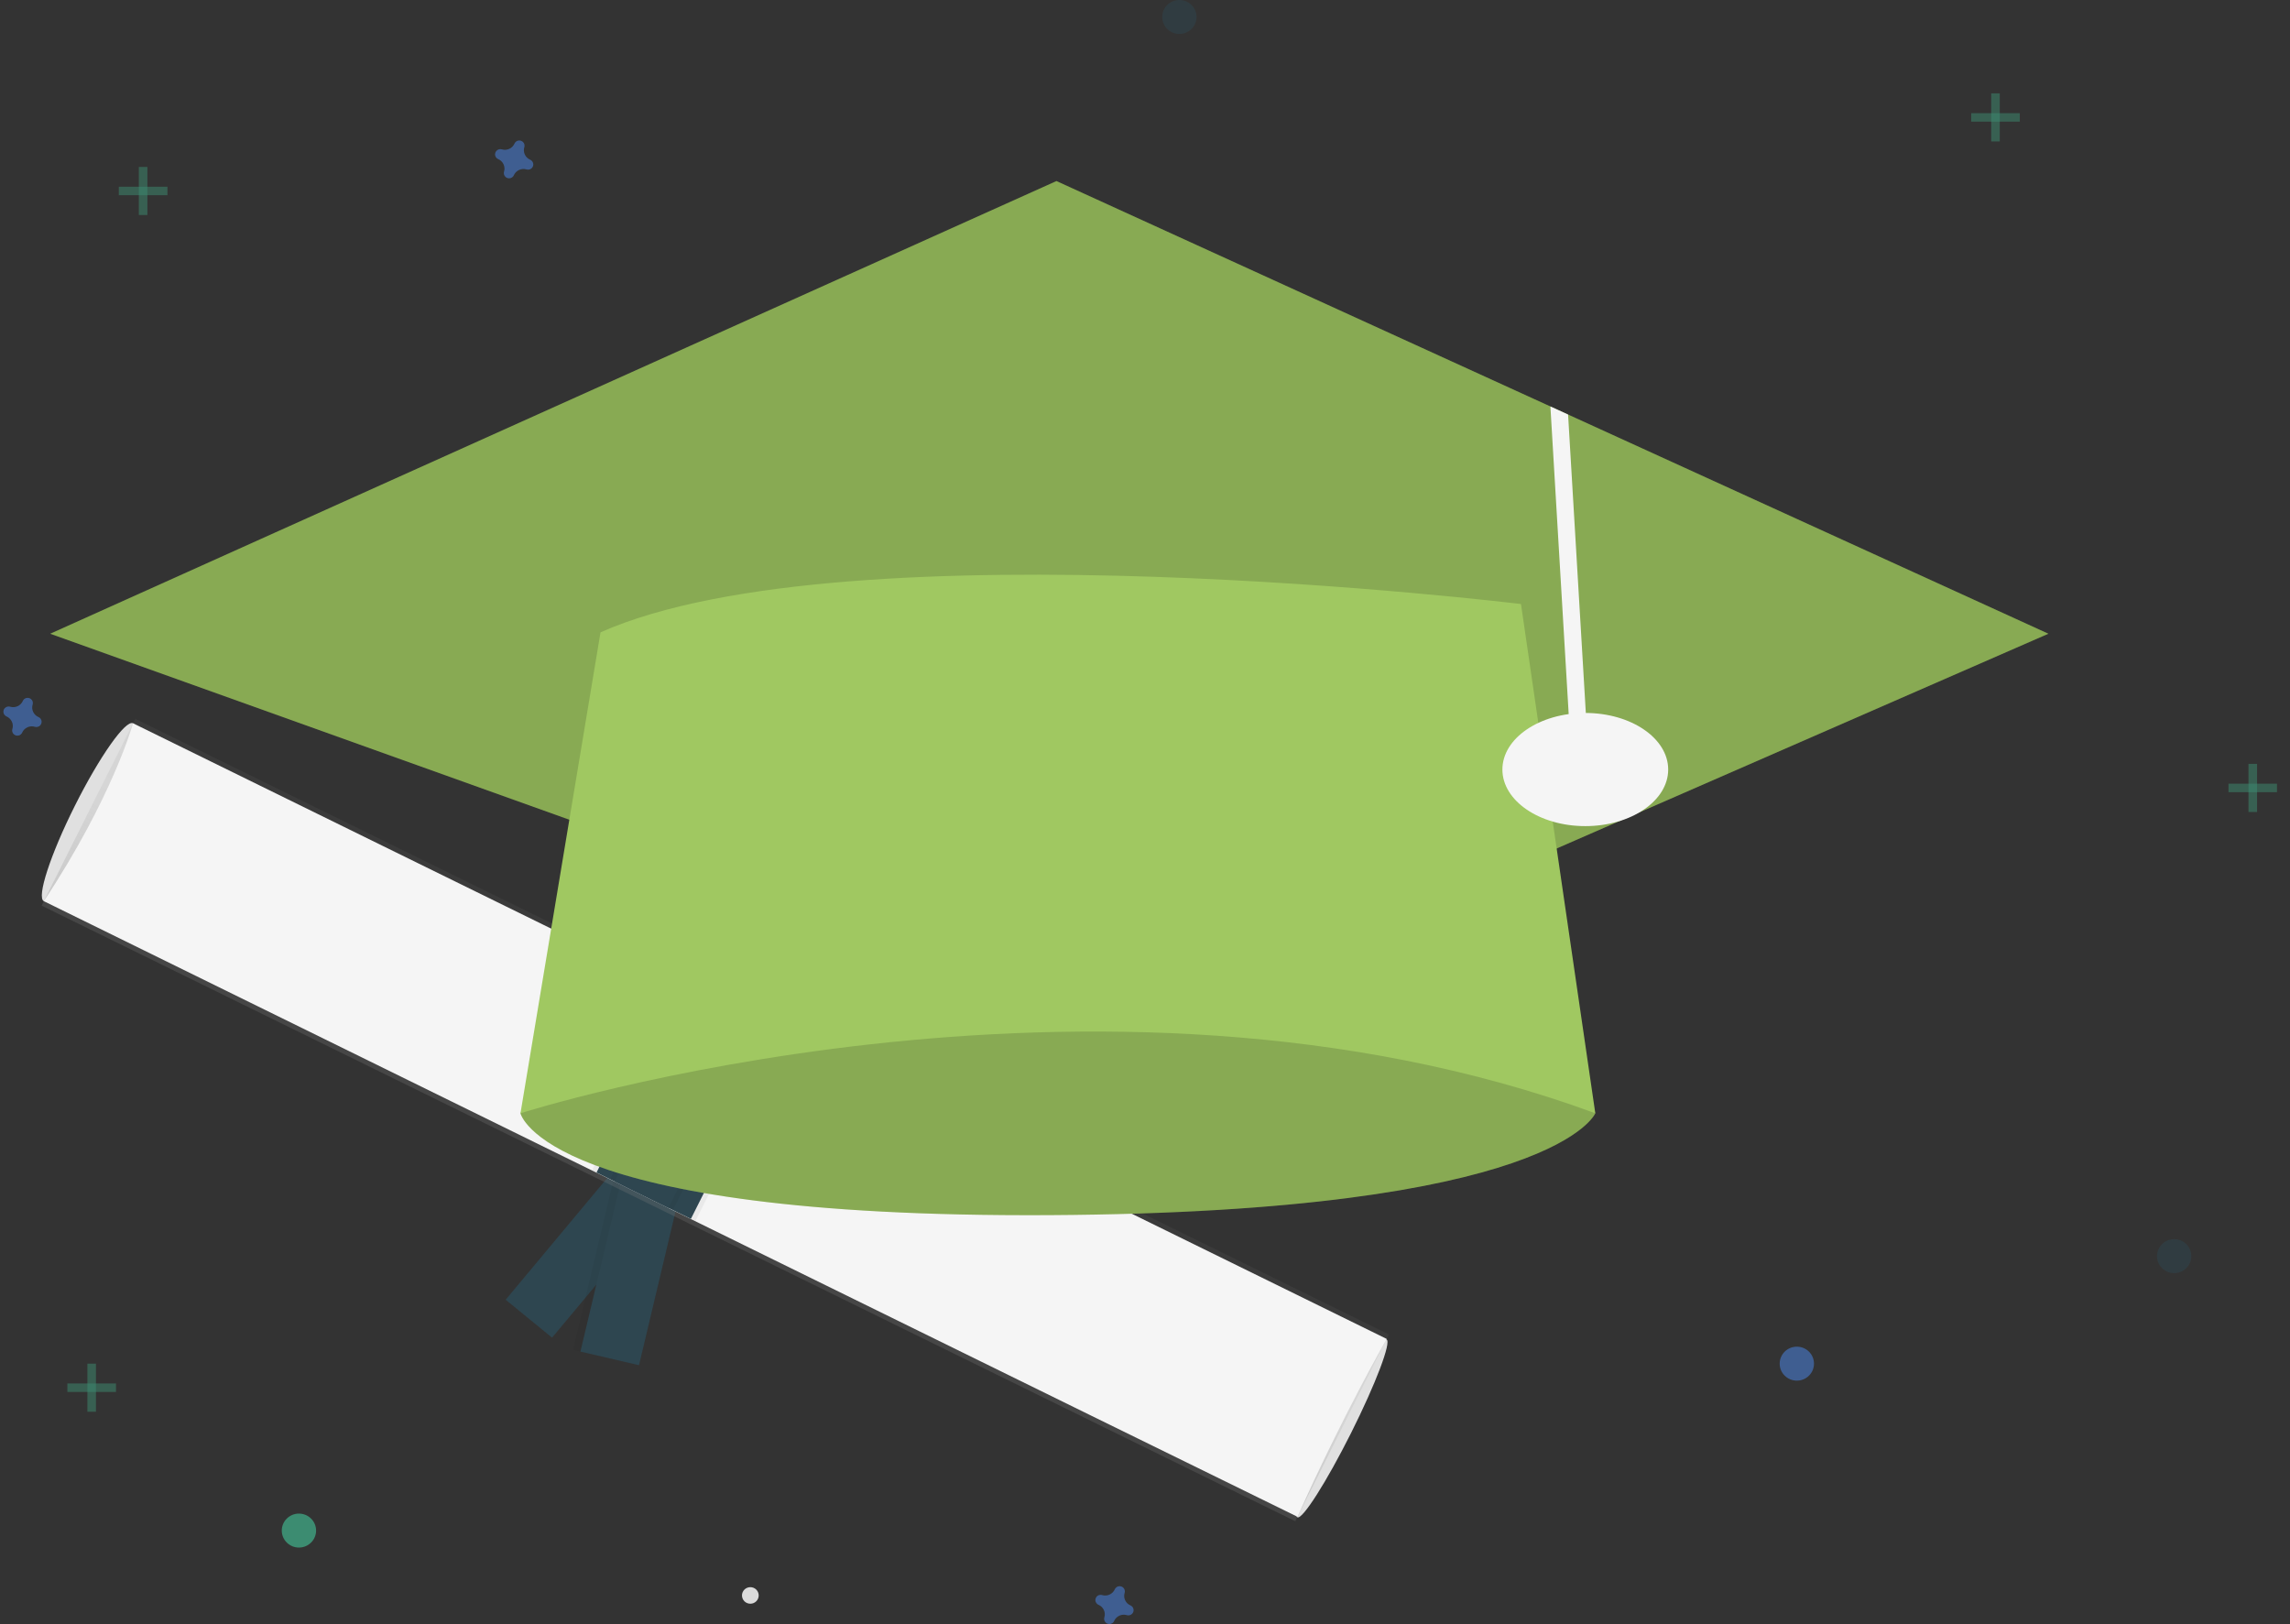 <svg width="141" height="100" viewBox="0 0 141 100" fill="none" xmlns="http://www.w3.org/2000/svg">
<rect x="0" y="0" width="141" height="100" fill="#333333" stroke="none"/>
<g clip-path="url(#clip0)">
<path d="M6.275 50.42C7.791 47.395 8.648 44.761 8.19 44.535C7.732 44.31 6.131 46.58 4.615 49.604C3.098 52.629 2.241 55.264 2.699 55.489C3.157 55.714 4.758 53.444 6.275 50.42Z" fill="#E0E0E0"/>
<path d="M83.192 88.228C84.708 85.204 85.685 82.628 85.374 82.475C85.062 82.322 83.58 84.65 82.064 87.674C80.548 90.699 79.571 93.275 79.883 93.428C80.194 93.581 81.676 91.253 83.192 88.228Z" fill="#E0E0E0"/>
<path d="M41.859 72.938L39.001 70.602L31.135 80.031L33.993 82.366L41.859 72.938Z" fill="#2E4650"/>
<path opacity="0.05" d="M35.287 83.118L39.346 84.063L42.174 72.16L38.114 71.216L35.287 83.118Z" fill="black"/>
<path d="M35.738 83.224L39.346 84.063L42.174 72.16L38.566 71.321L35.738 83.224Z" fill="#2E4650"/>
<path d="M8.327 44.262L2.562 55.763L79.752 93.669L85.517 82.168L8.327 44.262Z" fill="url(#paint0_linear)"/>
<path d="M79.889 93.395C78.378 92.678 1.592 54.945 2.699 55.489C6.961 49.05 8.19 44.535 8.19 44.535L85.38 82.442C85.38 82.442 82.669 87.151 79.889 93.395Z" fill="#F5F5F5"/>
<path opacity="0.05" d="M48.307 64.236L41.943 61.111L36.452 72.064L42.816 75.189L48.307 64.236Z" fill="black"/>
<path d="M48.03 64.1L42.22 61.247L36.729 72.2L42.539 75.053L48.03 64.1Z" fill="#2E4650"/>
<path opacity="0.05" d="M46.923 63.557L43.05 61.654L37.559 72.608L41.432 74.51L46.923 63.557Z" fill="black"/>
<path d="M46.647 63.421L43.327 61.79L37.836 72.744L41.156 74.374L46.647 63.421Z" fill="#2E4650"/>
<path d="M46.2 98.748C46.484 98.748 46.715 98.52 46.715 98.238C46.715 97.957 46.484 97.729 46.2 97.729C45.915 97.729 45.685 97.957 45.685 98.238C45.685 98.52 45.915 98.748 46.2 98.748Z" fill="#DBDBDB"/>
<g opacity="0.5">
<path opacity="0.5" d="M5.908 83.967H5.381V86.928H5.908V83.967Z" fill="#47E6B1"/>
<path opacity="0.5" d="M7.141 85.709V85.186H4.149V85.709H7.141Z" fill="#47E6B1"/>
</g>
<g opacity="0.5">
<path opacity="0.5" d="M138.971 47.035H138.444V49.997H138.971V47.035Z" fill="#47E6B1"/>
<path opacity="0.5" d="M140.204 48.777V48.255H137.212V48.777H140.204Z" fill="#47E6B1"/>
</g>
<g opacity="0.5">
<path opacity="0.5" d="M9.076 10.278H8.549V13.24H9.076V10.278Z" fill="#47E6B1"/>
<path opacity="0.5" d="M10.309 12.02V11.498H7.317V12.02H10.309Z" fill="#47E6B1"/>
</g>
<g opacity="0.5">
<path opacity="0.5" d="M123.13 5.749H122.603V8.71H123.13V5.749Z" fill="#47E6B1"/>
<path opacity="0.5" d="M124.363 7.491V6.968H121.371V7.491H124.363Z" fill="#47E6B1"/>
</g>
<path opacity="0.5" d="M2.371 44.153C2.225 44.09 2.108 43.977 2.041 43.834C1.975 43.692 1.964 43.53 2.01 43.38C2.018 43.357 2.022 43.333 2.024 43.309C2.028 43.24 2.01 43.171 1.972 43.114C1.934 43.056 1.878 43.012 1.813 42.988C1.747 42.964 1.676 42.962 1.609 42.981C1.542 43.001 1.483 43.041 1.442 43.096C1.427 43.115 1.415 43.137 1.406 43.159C1.342 43.303 1.228 43.419 1.083 43.485C0.939 43.55 0.776 43.561 0.624 43.516C0.601 43.508 0.577 43.504 0.552 43.502C0.483 43.498 0.414 43.516 0.355 43.553C0.297 43.591 0.252 43.646 0.228 43.711C0.204 43.776 0.202 43.846 0.221 43.913C0.241 43.979 0.282 44.037 0.337 44.078C0.357 44.093 0.378 44.105 0.401 44.114C0.547 44.177 0.664 44.29 0.73 44.433C0.797 44.575 0.808 44.737 0.761 44.888C0.754 44.911 0.749 44.934 0.747 44.959C0.743 45.027 0.761 45.096 0.799 45.154C0.838 45.211 0.893 45.255 0.959 45.279C1.024 45.303 1.096 45.305 1.162 45.286C1.229 45.267 1.288 45.226 1.33 45.171C1.344 45.152 1.356 45.131 1.366 45.108C1.429 44.964 1.544 44.848 1.688 44.782C1.832 44.717 1.996 44.706 2.148 44.752C2.171 44.759 2.195 44.764 2.219 44.766C2.289 44.77 2.358 44.752 2.416 44.714C2.475 44.676 2.519 44.621 2.543 44.556C2.567 44.492 2.57 44.421 2.55 44.355C2.53 44.288 2.49 44.23 2.434 44.189C2.414 44.175 2.393 44.163 2.371 44.153Z" fill="#4D8AF0"/>
<path opacity="0.5" d="M32.644 9.835C32.499 9.772 32.381 9.659 32.315 9.516C32.248 9.373 32.237 9.212 32.284 9.061C32.291 9.038 32.296 9.014 32.298 8.99C32.302 8.921 32.284 8.853 32.246 8.795C32.208 8.738 32.152 8.694 32.086 8.67C32.021 8.646 31.95 8.643 31.883 8.663C31.816 8.682 31.757 8.723 31.715 8.778C31.701 8.797 31.689 8.818 31.679 8.841C31.616 8.985 31.501 9.101 31.357 9.166C31.213 9.232 31.049 9.243 30.898 9.197C30.874 9.19 30.85 9.185 30.826 9.183C30.756 9.179 30.687 9.197 30.629 9.235C30.57 9.273 30.526 9.328 30.502 9.393C30.478 9.457 30.475 9.528 30.495 9.594C30.515 9.66 30.555 9.719 30.611 9.76C30.631 9.774 30.652 9.786 30.675 9.796C30.82 9.858 30.937 9.972 31.004 10.114C31.07 10.257 31.081 10.419 31.035 10.569C31.027 10.592 31.023 10.616 31.021 10.64C31.017 10.709 31.035 10.777 31.073 10.835C31.111 10.893 31.167 10.937 31.232 10.961C31.298 10.985 31.369 10.987 31.436 10.968C31.503 10.948 31.562 10.908 31.604 10.853C31.618 10.833 31.63 10.812 31.639 10.79C31.703 10.646 31.817 10.53 31.962 10.464C32.106 10.399 32.269 10.387 32.421 10.433C32.444 10.441 32.468 10.445 32.493 10.447C32.562 10.451 32.631 10.433 32.69 10.396C32.748 10.358 32.793 10.303 32.817 10.238C32.841 10.173 32.843 10.102 32.824 10.036C32.804 9.97 32.763 9.912 32.708 9.87C32.688 9.856 32.667 9.844 32.644 9.835Z" fill="#4D8AF0"/>
<path opacity="0.5" d="M69.606 98.853C69.46 98.791 69.343 98.677 69.277 98.535C69.21 98.392 69.199 98.23 69.246 98.08C69.253 98.057 69.258 98.033 69.26 98.009C69.264 97.94 69.246 97.872 69.208 97.814C69.169 97.756 69.114 97.712 69.048 97.688C68.983 97.664 68.912 97.662 68.845 97.681C68.778 97.701 68.719 97.741 68.677 97.796C68.663 97.816 68.651 97.837 68.641 97.859C68.578 98.003 68.463 98.119 68.319 98.185C68.175 98.251 68.011 98.262 67.859 98.216C67.836 98.208 67.812 98.204 67.788 98.202C67.718 98.198 67.649 98.216 67.591 98.254C67.532 98.291 67.488 98.347 67.464 98.411C67.44 98.476 67.437 98.547 67.457 98.613C67.477 98.679 67.517 98.737 67.573 98.779C67.593 98.793 67.614 98.805 67.636 98.814C67.782 98.877 67.899 98.99 67.966 99.133C68.032 99.276 68.043 99.438 67.997 99.588C67.989 99.611 67.985 99.635 67.983 99.659C67.979 99.728 67.997 99.796 68.035 99.854C68.073 99.911 68.129 99.956 68.194 99.979C68.26 100.003 68.331 100.006 68.398 99.986C68.465 99.967 68.524 99.927 68.566 99.871C68.58 99.852 68.592 99.831 68.601 99.808C68.665 99.664 68.779 99.549 68.924 99.483C69.068 99.417 69.231 99.406 69.383 99.452C69.406 99.459 69.43 99.464 69.455 99.466C69.524 99.47 69.593 99.452 69.652 99.414C69.71 99.376 69.755 99.321 69.779 99.256C69.803 99.192 69.805 99.121 69.786 99.055C69.766 98.989 69.725 98.93 69.67 98.889C69.65 98.875 69.629 98.863 69.606 98.853Z" fill="#4D8AF0"/>
<path opacity="0.5" d="M133.868 78.392C134.451 78.392 134.924 77.924 134.924 77.347C134.924 76.769 134.451 76.302 133.868 76.302C133.285 76.302 132.812 76.769 132.812 77.347C132.812 77.924 133.285 78.392 133.868 78.392Z" fill="#2E4650"/>
<path opacity="0.5" d="M110.635 85.012C111.218 85.012 111.691 84.544 111.691 83.967C111.691 83.389 111.218 82.921 110.635 82.921C110.051 82.921 109.579 83.389 109.579 83.967C109.579 84.544 110.051 85.012 110.635 85.012Z" fill="#4D8AF0"/>
<path opacity="0.5" d="M18.406 95.29C18.989 95.29 19.462 94.822 19.462 94.245C19.462 93.667 18.989 93.199 18.406 93.199C17.823 93.199 17.35 93.667 17.35 94.245C17.35 94.822 17.823 95.29 18.406 95.29Z" fill="#47E6B1"/>
<path opacity="0.5" d="M72.617 2.09C73.2 2.09 73.673 1.622 73.673 1.045C73.673 0.468 73.2 0 72.617 0C72.033 0 71.561 0.468 71.561 1.045C71.561 1.622 72.033 2.09 72.617 2.09Z" fill="#2E4650"/>
<path d="M36.271 62.278L32.047 68.549C32.047 68.549 33.455 74.995 64.608 74.821C95.762 74.647 98.226 68.549 98.226 68.549L92.418 60.188L74.641 48.167L36.271 62.278Z" fill="#A0C861"/>
<path opacity="0.15" d="M36.271 62.278L32.047 68.549C32.047 68.549 33.455 74.995 64.608 74.821C95.762 74.647 98.226 68.549 98.226 68.549L92.418 60.188L74.641 48.167L36.271 62.278Z" fill="black"/>
<path d="M126.123 39.022L70.68 63.236L3.093 39.022L65.048 11.149L95.461 25.028L96.55 25.526L126.123 39.022Z" fill="#A0C861"/>
<path opacity="0.15" d="M126.123 39.022L70.68 63.236L3.093 39.022L65.048 11.149L95.461 25.028L96.55 25.526L126.123 39.022Z" fill="black"/>
<path d="M97.698 44.826L96.642 44.889L95.461 25.028L96.55 25.526L97.698 44.826Z" fill="#F5F5F5"/>
<path d="M36.975 38.935L32.047 68.549C32.047 68.549 67.424 57.226 98.226 68.549L93.65 37.193C93.65 37.193 52.288 32.141 36.975 38.935Z" fill="#A0C861"/>
<path d="M97.61 50.868C100.429 50.868 102.714 49.308 102.714 47.384C102.714 45.459 100.429 43.9 97.61 43.9C94.791 43.9 92.506 45.459 92.506 47.384C92.506 49.308 94.791 50.868 97.61 50.868Z" fill="#F5F5F5"/>
</g>
<defs>
<linearGradient id="paint0_linear" x1="41.157" y1="74.716" x2="46.828" y2="63.168" gradientUnits="userSpaceOnUse">
<stop stop-color="#808080" stop-opacity="0.25"/>
<stop offset="0.535" stop-color="#808080" stop-opacity="0.12"/>
<stop offset="1" stop-color="#808080" stop-opacity="0.1"/>
</linearGradient>
<clipPath id="clip0">
<rect width="139.997" height="100" fill="white" transform="translate(0.207)"/>
</clipPath>
</defs>
</svg>

